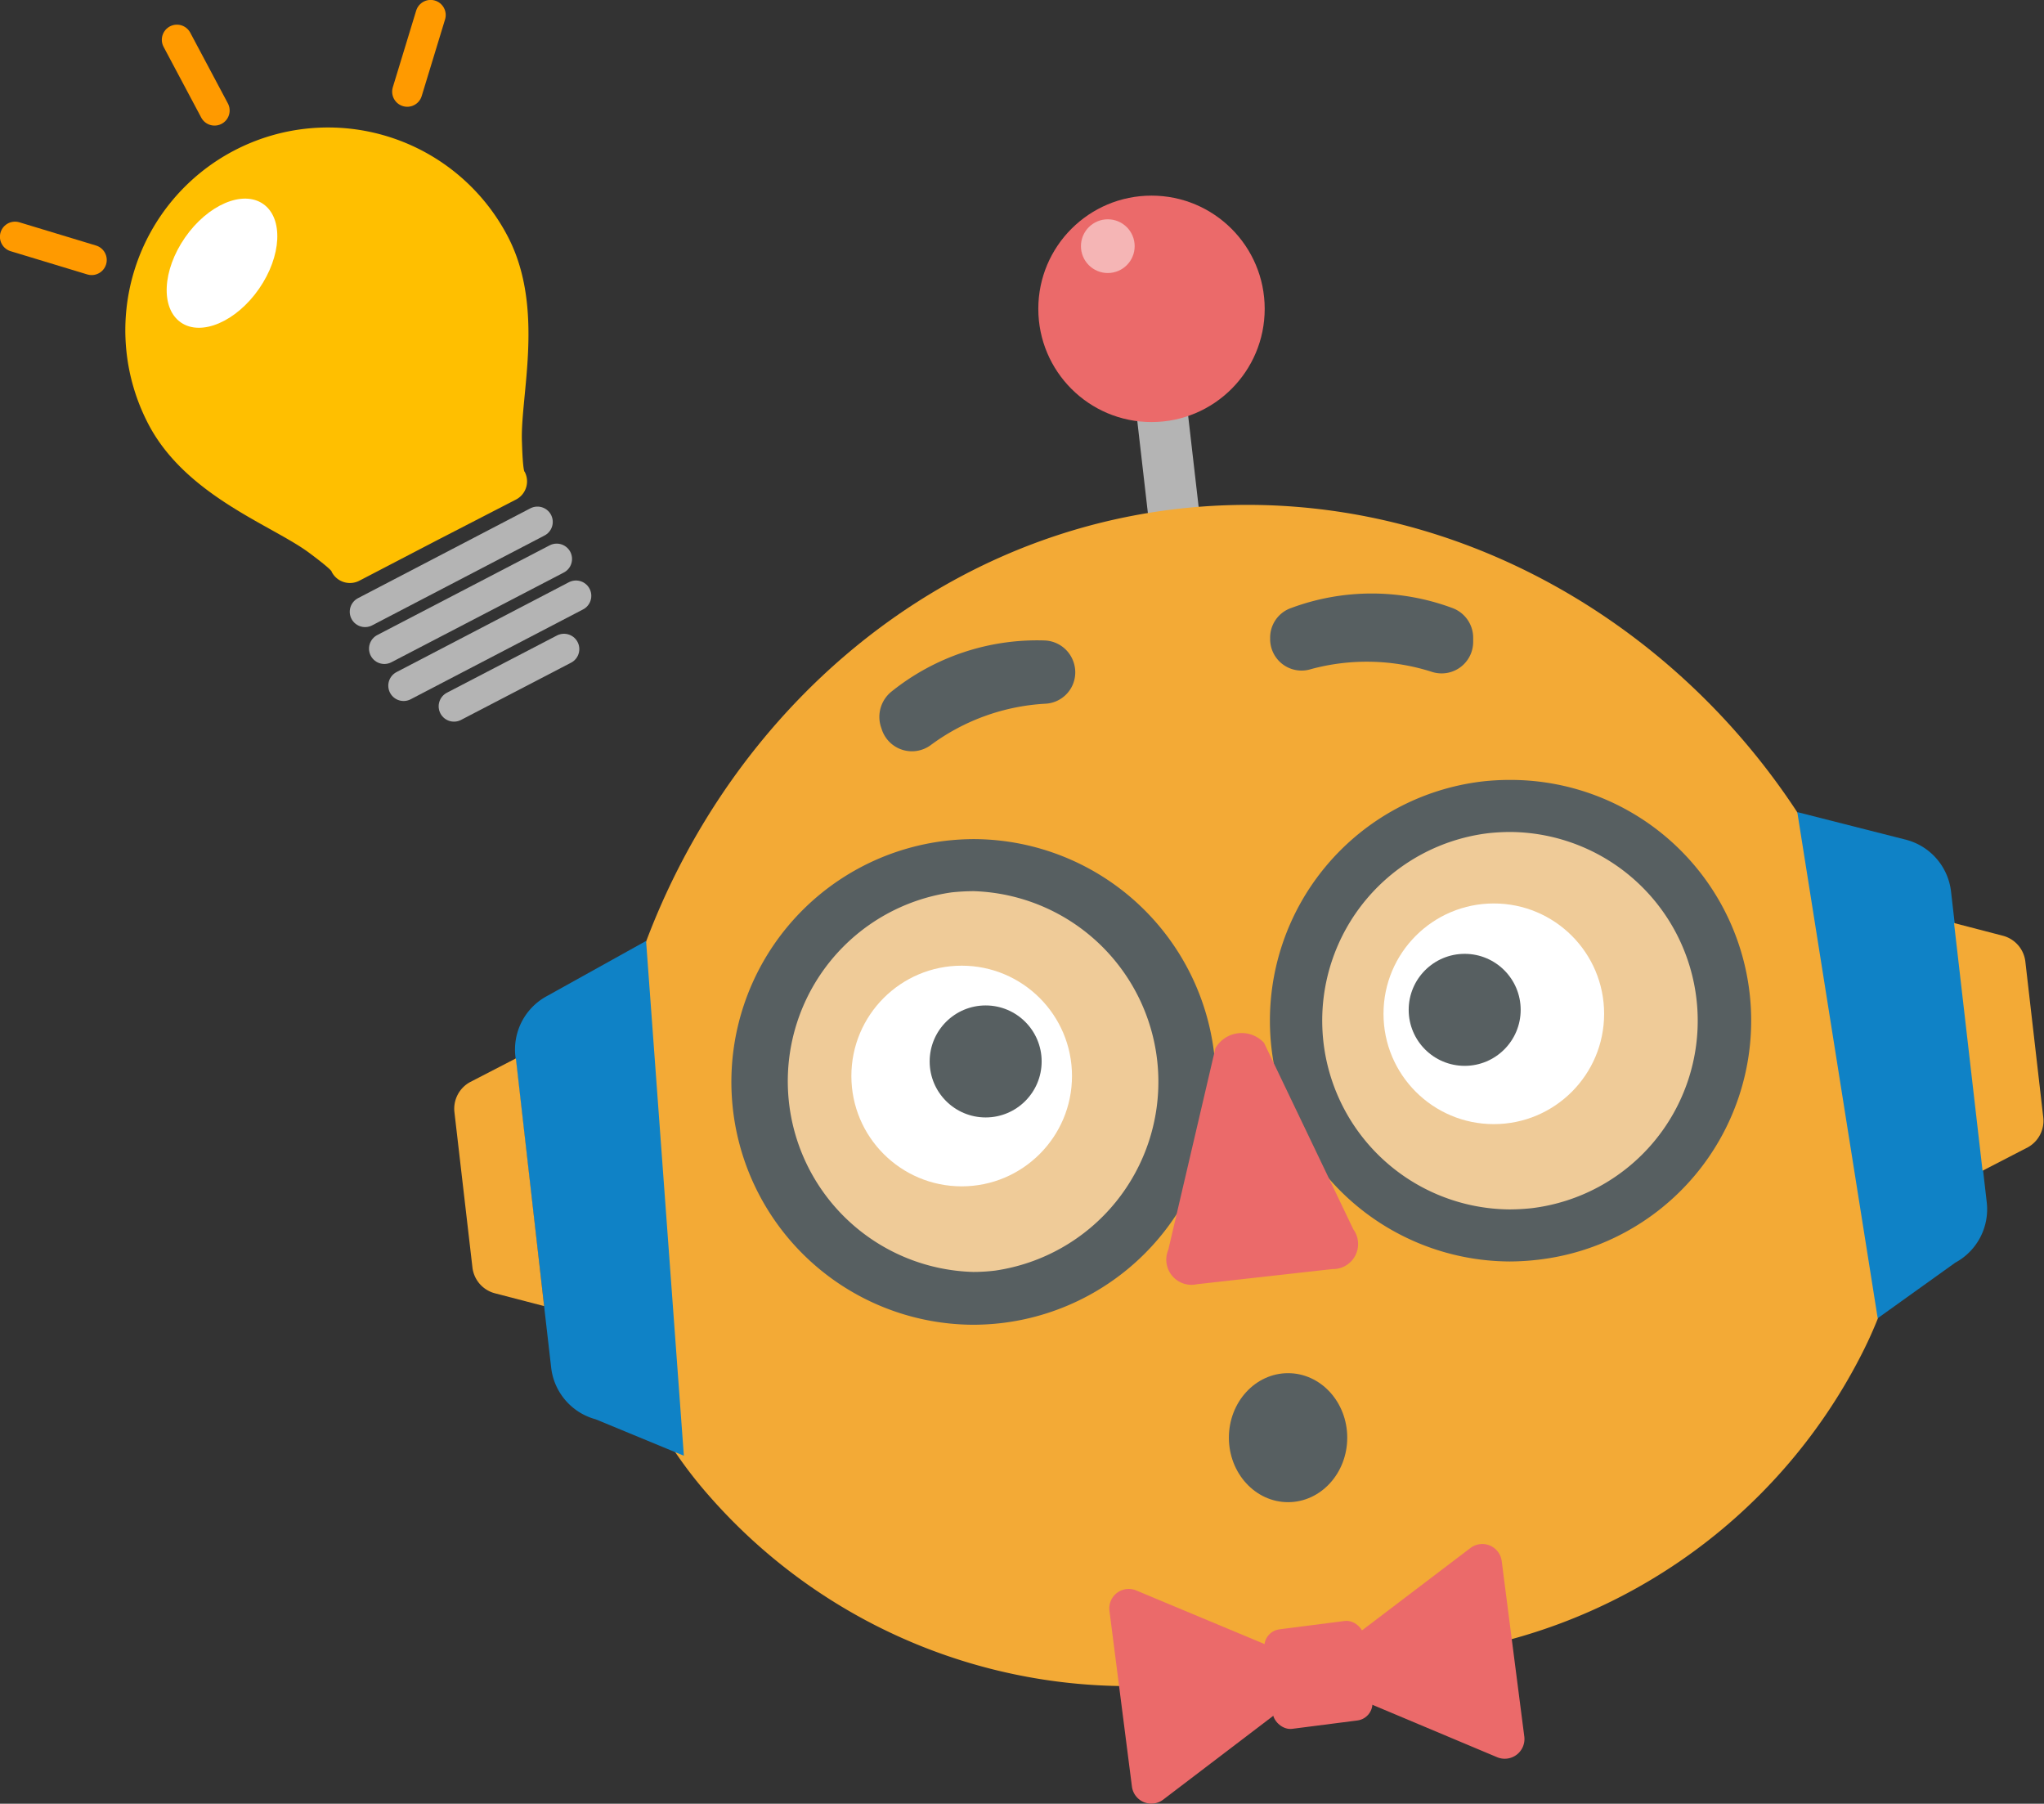 <svg xmlns="http://www.w3.org/2000/svg" viewBox="0 0 134.71 118.85"><rect x="0" y="0" width="134.71" height="118.85" fill="#333333" stroke="none"/><defs><style>.cls-1{isolation:isolate;}.cls-2{fill:#ffbf00;}.cls-3,.cls-5,.cls-6{fill:none;}.cls-3,.cls-6{stroke:#b4b4b4;}.cls-3,.cls-5{stroke-linecap:round;stroke-linejoin:round;}.cls-3{stroke-width:2.02px;}.cls-4,.cls-8{fill:#fff;}.cls-5{stroke:#ff9a00;stroke-width:1.99px;}.cls-6{stroke-miterlimit:10;stroke-width:3.37px;}.cls-7{fill:#eb6a6a;}.cls-8{mix-blend-mode:screen;opacity:0.5;}.cls-9{fill:#f3aa36;}.cls-10{fill:#575f61;}.cls-11{fill:#0f82c6;}.cls-12{fill:#efcb98;}</style></defs><g class="cls-1"><g id="レイヤー_2" data-name="レイヤー 2"><g id="レイヤー_2-2" data-name="レイヤー 2"><path class="cls-2" d="M33.47,15.59A13.36,13.36,0,0,0,9.77,27.93c2.47,4.75,8.19,6.69,10.61,8.5,1.6,1.19,1.48,1.25,1.48,1.25a1.35,1.35,0,0,0,1.83.58l5.13-2.67L34,32.92a1.35,1.35,0,0,0,.58-1.83s-.12.05-.18-1.94C34.26,26.14,35.94,20.33,33.47,15.59Z"/><line class="cls-3" x1="24.06" y1="40.31" x2="35.42" y2="34.39"/><line class="cls-3" x1="25.33" y1="42.74" x2="36.69" y2="36.83"/><line class="cls-3" x1="26.6" y1="45.18" x2="37.96" y2="39.26"/><line class="cls-3" x1="29.92" y1="46.54" x2="37.17" y2="42.77"/><ellipse class="cls-4" cx="14.65" cy="17.22" rx="4.76" ry="2.97" transform="matrix(0.57, -0.82, 0.82, 0.57, -7.84, 19.54)"/><line class="cls-5" x1="14.14" y1="7.28" x2="11.66" y2="2.62"/><line class="cls-5" x1="6.04" y1="17.13" x2="0.99" y2="15.6"/><line class="cls-5" x1="26.84" y1="6.04" x2="28.38" y2="0.99"/><line class="cls-6" x1="75.8" y1="20.36" x2="77.74" y2="37.22"/><circle class="cls-7" cx="75.89" cy="20.35" r="7.46"/><circle class="cls-8" cx="73.01" cy="16.22" r="1.77"/><path class="cls-9" d="M125.54,73c-2.72-23.6-24.17-42.08-47.75-39.49C55.21,36,38.94,57.11,39.59,79.82a28.52,28.52,0,0,0,7.14,18.74,36.73,36.73,0,0,0,32.08,12.27l15.1-1.74a36.75,36.75,0,0,0,28.71-19.72A28,28,0,0,0,125.54,73"/><ellipse class="cls-10" cx="84.89" cy="94.73" rx="3.9" ry="4.25"/><path class="cls-11" d="M128.86,83.2l-5.11,3.66-5.3-33.35,7.2,1.83a4,4,0,0,1,2.93,3.38l2.36,20.53A4,4,0,0,1,128.86,83.2Z"/><path class="cls-9" d="M133.66,75.59l-3,1.55-1.88-16.32,3.23.84a2,2,0,0,1,1.47,1.69l1.18,10.26A2,2,0,0,1,133.66,75.59Z"/><path class="cls-11" d="M39.26,93.52l5.81,2.4L42.58,62l-6.53,3.63a4,4,0,0,0-2.08,4l2.36,20.53A4,4,0,0,0,39.26,93.52Z"/><path class="cls-9" d="M32.63,85.22l3.23.84L34,69.74,31,71.29a2,2,0,0,0-1.05,2l1.19,10.26A2,2,0,0,0,32.63,85.22Z"/><path class="cls-12" d="M64.14,85.57A14.28,14.28,0,0,1,62.52,57.1,15.39,15.39,0,0,1,64.18,57a14.28,14.28,0,0,1,1.61,28.47A15.2,15.2,0,0,1,64.14,85.57Z"/><path class="cls-10" d="M64.18,55.29v3.43a12.57,12.57,0,0,1,1.42,25,12,12,0,0,1-1.46.09A12.57,12.57,0,0,1,62.72,58.8a14.28,14.28,0,0,1,1.46-.08V55.29m0,0a16.54,16.54,0,0,0-1.85.11,16,16,0,0,0,1.81,31.89A16.54,16.54,0,0,0,66,87.18a16,16,0,0,0-1.81-31.89Z"/><path class="cls-12" d="M99.49,81.4A14.15,14.15,0,0,1,97.9,53.2a14.86,14.86,0,0,1,1.63-.1,14.15,14.15,0,0,1,1.6,28.21A14.88,14.88,0,0,1,99.49,81.4Z"/><path class="cls-10" d="M99.53,51.39v3.43a12.44,12.44,0,0,1,1.41,24.79,14.09,14.09,0,0,1-1.45.08,12.44,12.44,0,0,1-1.4-24.79,14.05,14.05,0,0,1,1.44-.08V51.39m0,0a16.16,16.16,0,0,0-1.83.1,15.87,15.87,0,0,0,1.79,31.63,16.36,16.36,0,0,0,1.84-.11,15.86,15.86,0,0,0-1.8-31.62Z"/><path class="cls-7" d="M80.1,69.07,77,82.34a1.66,1.66,0,0,0,1.88,2.28l8.94-1A1.65,1.65,0,0,0,89.19,81L83.31,68.72A2,2,0,0,0,80.1,69.07Z"/><circle class="cls-4" cx="63.38" cy="70.9" r="7.27"/><circle class="cls-10" cx="64.96" cy="69.94" r="3.69"/><circle class="cls-4" cx="98.45" cy="66.8" r="7.27"/><circle class="cls-10" cx="96.53" cy="66.54" r="3.69"/><path class="cls-10" d="M68.87,46.37a14,14,0,0,0-7.55,2.74,2.09,2.09,0,0,1-3.19-1l-.07-.21a2.14,2.14,0,0,1,.68-2.32A15.32,15.32,0,0,1,68.81,42.2a2.09,2.09,0,0,1,1.94,1.42h0A2.07,2.07,0,0,1,68.87,46.37Z"/><path class="cls-10" d="M86.4,44.09a14.08,14.08,0,0,1,8,.19,2.08,2.08,0,0,0,2.69-2v-.22a2.09,2.09,0,0,0-1.38-2,15.25,15.25,0,0,0-10.61,0,2.06,2.06,0,0,0-1.39,2h0A2.07,2.07,0,0,0,86.4,44.09Z"/><rect class="cls-7" x="83.59" y="107.05" width="6.61" height="6.61" rx="1.14" transform="translate(-13.34 11.96) rotate(-7.31)"/><path class="cls-7" d="M87.72,110.16,74.89,104.8a1.28,1.28,0,0,0-1.77,1.35l1.48,11.57a1.29,1.29,0,0,0,2.06.86Z"/><path class="cls-7" d="M85.85,110.4,96.91,102a1.29,1.29,0,0,1,2.06.86l1.49,11.57a1.3,1.3,0,0,1-1.78,1.36Z"/></g></g></g></svg>